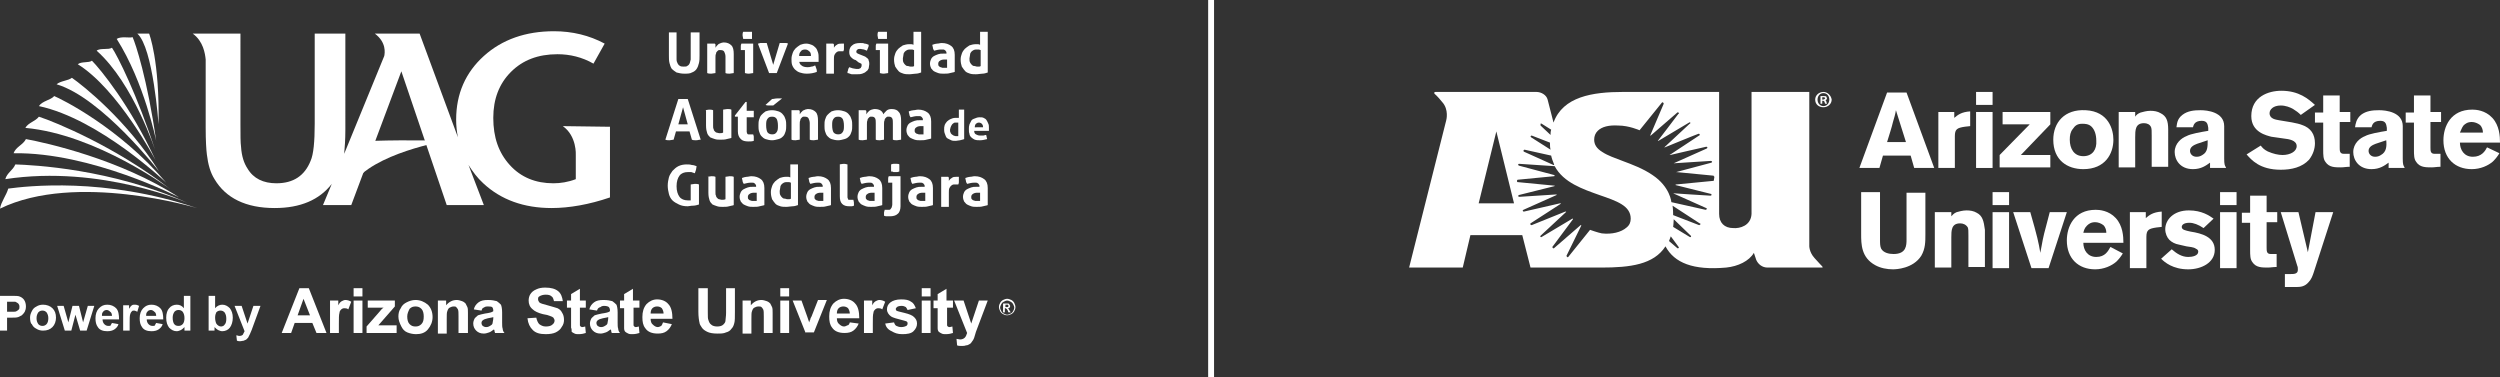 <?xml version="1.0" encoding="utf-8"?>
<!-- Generator: Adobe Illustrator 27.7.0, SVG Export Plug-In . SVG Version: 6.00 Build 0)  -->
<svg version="1.1" id="Capa_1" xmlns="http://www.w3.org/2000/svg" xmlns:xlink="http://www.w3.org/1999/xlink" x="0px" y="0px"
	 viewBox="0 0 424.2 64" style="enable-background:new 0 0 424.2 64;" xml:space="preserve">
<rect x="0" y="0" width="424.2" height="64" fill="#333333" stroke="none"/>
<style type="text/css">
	.st0{fill:#FFFFFF;}
	.st1{fill:none;}
	.st2{fill:none;stroke:#FFFFFF;stroke-miterlimit:10;}
</style>
<g>
	<g>
		<path class="st0" d="M319.5,26.4h4.7l0.6,2.1h3.4l-4.7-12.8h-3.3l-4.7,12.8h3.4L319.5,26.4z M321.2,20.7c0.2-0.7,0.4-1.3,0.5-2
			l1.7,5.4h-3.2C320.5,23.1,321,21.6,321.2,20.7z"/>
		<path class="st0" d="M331.7,23.1c0-1.2,0.4-1.4,1.7-1.6l0.9-0.1v-2.5c-1.5,0.1-2.1,0.6-2.7,1.1v-1h-2.7v9.5h2.8V23.1z"/>
		<rect x="335.3" y="19" class="st0" width="2.8" height="9.5"/>
		<rect x="335.3" y="15.6" class="st0" width="2.8" height="2.2"/>
		<polygon class="st0" points="347.9,26.3 342.9,26.3 347.9,21.1 347.9,19 339.8,19 339.8,21.1 344.4,21.1 339.3,26.3 339.3,28.4 
			347.9,28.4 		"/>
		<g>
			<path class="st1" d="M353.3,20.9c-0.8,0.1-1.3,0.3-1.6,0.9c-0.3,0.5-0.5,1.2-0.5,1.8c0,1.5,0.7,2.8,2.3,2.8
				c1.6,0,2.2-1.2,2.2-2.7c0-1.1-0.3-1.9-0.8-2.4C354.4,20.9,353.7,20.9,353.3,20.9z"/>
			<path class="st0" d="M358.6,23.7c0-1.7-0.8-4.8-4.7-5c-3.6-0.2-5.5,2.1-5.5,5c0,3.5,2.4,5,5.1,5
				C357.2,28.7,358.6,26.1,358.6,23.7L358.6,23.7z M353.5,26.5c-1.6,0-2.3-1.3-2.3-2.8c0-0.7,0.1-1.3,0.5-1.8
				c0.4-0.6,0.8-0.9,1.6-0.9c0.4,0,1.1,0,1.6,0.5c0.5,0.5,0.8,1.3,0.8,2.4C355.8,25.3,355.1,26.5,353.5,26.5z"/>
		</g>
		<polygon class="st0" points="362.3,19.8 362.3,19.8 362.3,19.8 		"/>
		<path class="st0" d="M362.3,23.3c0-1.2,0-2.4,1.5-2.4c0.5,0,1,0.2,1.2,0.7c0.1,0.3,0.1,0.6,0.1,1.4v5.3h2.8V22
			c0-1.5-0.3-2.3-1.3-2.8c-0.5-0.3-1.1-0.4-1.7-0.4c-0.7,0-1.3,0.2-1.7,0.3c-0.5,0.2-0.7,0.4-0.9,0.7v0l0,0c0,0,0,0,0,0V19h-2.8v9.4
			h2.8V23.3z"/>
		<g>
			<path class="st1" d="M372.9,24.5c-0.5,0.2-1.2,0.5-1.2,1.2c0,0.5,0.4,1,1.1,1c0.3,0,0.7-0.1,1-0.3c0.9-0.6,1-1.5,1-2.4
				L372.9,24.5L372.9,24.5z"/>
			<path class="st0" d="M377.7,28.4c-0.2-0.3-0.3-0.5-0.3-1.5v-5.5c0-2.4-2.9-2.7-4-2.7c-1.1,0-2.2,0.1-3.1,0.8
				c-0.9,0.7-0.9,1.5-1,2.1h0h2.8c0.1-0.3,0.2-1.1,1.5-1.1c1,0,1,0.7,1.1,1.2v0.5c-1.2,0.2-3,0.5-3.7,0.9c-0.8,0.3-2,1.2-2,2.7
				c0,1.3,0.9,2.9,3.1,2.9c1.4,0,2.2-0.6,2.9-1.1v0.9H377.7z M373.7,26.3c-0.3,0.2-0.6,0.3-1,0.3c-0.7,0-1.1-0.5-1.1-1
				c0-0.7,0.7-1,1.2-1.2v0l1.8-0.6C374.6,24.9,374.6,25.8,373.7,26.3z"/>
		</g>
		<path class="st0" d="M392.8,24.3c0-1.5-0.7-2.6-2.2-3.1c-0.7-0.3-2.6-0.6-3.9-0.8c-0.5-0.1-1.6-0.2-1.6-1.2c0-0.6,0.6-1.3,1.9-1.3
			c0.8,0,1.6,0.3,2.1,0.6c0.5,0.3,0.9,0.6,1.3,1l2.4-1.7c-1.1-1-2.7-2.4-5.7-2.4c-2.2,0-5.1,1-5.1,4.3c0,2.8,2.7,3.3,3.4,3.5
			c0.7,0.1,1.4,0.2,2.1,0.3c0.9,0.1,2.2,0.3,2.2,1.3c0,0.9-1.1,1.5-2.4,1.5c-0.7,0-1.6-0.2-2.5-0.6c-0.6-0.3-0.9-0.6-1.2-1v0
			l-2.4,1.5c0.8,0.9,2.2,2.6,5.8,2.6c1.8,0,3.6-0.4,4.8-1.7C392.5,26.2,392.8,25.2,392.8,24.3z"/>
		<path class="st0" d="M397,16.2h-2.8v2.9h-1.4v1.7h1.4v4.6c0,0.9,0,1.6,0.4,2.1c0.6,0.9,1.6,0.9,2.6,0.9c0.5,0,0.9-0.1,1.5-0.1
			v-2.2l-1,0c-0.7,0-0.7-0.5-0.7-1.1v-4.3h1.8v-1.7H397V16.2z"/>
		<path class="st0" d="M412.4,16.2h-2.8v2.9h-1.4v1.7h1.4v4.6c0,0.9,0,1.6,0.4,2.1c0.6,0.9,1.6,0.9,2.6,0.9c0.5,0,0.9-0.1,1.5-0.1
			v-2.2l-1,0c-0.7,0-0.7-0.5-0.7-1.1v-4.3h1.8v-1.7h-1.8V16.2z"/>
		<g>
			<path class="st0" d="M419.6,26.6c-1.5,0-2.2-1.2-2.2-2.4h6.8c0-1.1-0.1-2.9-1.3-4.2c-1.2-1.3-2.8-1.4-3.4-1.4
				c-3.7,0-4.9,2.9-4.9,5.2c0,3.1,2,4.9,4.8,4.9c1.5,0,2.8-0.6,3.6-1.3c0.5-0.5,0.8-0.9,1.1-1.4L422,25
				C421.7,25.6,421.1,26.6,419.6,26.6z M418,21.3c0.3-0.3,0.7-0.6,1.4-0.6c0.5,0,1,0.2,1.4,0.5c0.4,0.4,0.5,0.9,0.5,1.3h0h-3.9
				C417.6,22.1,417.7,21.7,418,21.3z"/>
		</g>
		<polygon class="st0" points="424.1,26 424.1,26 424.1,26 		"/>
		<path class="st0" d="M323.5,32.6v8c0,1,0,2.5-2.2,2.5c-0.8,0-1.7-0.2-2.1-0.9c-0.2-0.4-0.2-0.9-0.2-1.6v-8h-3.2v7.1
			c0,1.7,0,4,2.4,5.3c0.9,0.5,2,0.7,3,0.7c0.5,0,3.4-0.1,4.8-2.3c0.7-1.2,0.7-2.4,0.7-3.6v-7.1l0,0H323.5z"/>
		<path class="st0" d="M335.4,36.1c-0.5-0.3-1.1-0.4-1.7-0.4c-0.7,0-1.3,0.2-1.7,0.3c-0.5,0.2-0.7,0.5-0.9,0.7v0v0V36h-2.8v9.4h2.8
			v-5.1c0-1.2,0-2.4,1.5-2.4c0.5,0,1,0.2,1.3,0.7c0.1,0.3,0.1,0.6,0.1,1.4v5.3h2.8V39C336.6,37.5,336.4,36.6,335.4,36.1z"/>
		<rect x="338.1" y="36" class="st0" width="2.8" height="9.5"/>
		<rect x="338.1" y="32.6" class="st0" width="2.8" height="2.2"/>
		<path class="st0" d="M347.8,36l-0.6,2.3c-0.6,2.2-0.6,2.5-1,4.6c-0.3-1.8-0.5-2.7-1.7-6.9h-2.9l3.1,9.5h2.9l3.1-9.5H347.8z"/>
		<path class="st0" d="M366.8,35.9c-1.5,0.1-2.1,0.6-2.7,1.1v-1h-2.7v9.5h2.8v-5.3c0-1.2,0.4-1.4,1.7-1.6l0.9-0.1V35.9z"/>
		<path class="st0" d="M371.7,39.3c-0.9-0.2-1.5-0.3-1.5-0.8c0-0.3,0.3-0.7,1.3-0.7c0.7,0,1.5,0.3,2.4,0.9l1.7-1.6
			c-0.7-0.5-2-1.4-4.2-1.4c-2.6,0-4,1.6-4,3.2c0,0.7,0.3,1.4,0.7,1.8c0.4,0.4,1,0.7,1.6,0.8c0.4,0.1,0.9,0.2,1.3,0.3
			c0.5,0.1,1.2,0.1,1.6,0.4c0.2,0.1,0.4,0.2,0.4,0.5c0,0.7-1,0.9-1.7,0.9c-1.1,0-2-0.6-2.8-1.3h0l-1.8,1.6c0.6,0.6,2,1.8,4.6,1.8
			c2.2,0,4.5-1.1,4.5-3.3S373.6,39.6,371.7,39.3z"/>
		<rect x="376.7" y="36" class="st0" width="2.8" height="9.5"/>
		<rect x="376.7" y="32.6" class="st0" width="2.8" height="2.2"/>
		<path class="st0" d="M384.6,33.2h-2.8v2.9h-1.4v1.7h1.4v4.6c0,0.9,0,1.6,0.4,2.1c0.6,0.9,1.6,0.9,2.6,0.9c0.5,0,0.9-0.1,1.5-0.1
			v-2.2l-1,0c-0.7,0-0.7-0.5-0.7-1.1v-4.3h1.8v-1.7h-1.8V33.2z"/>
		<path class="st0" d="M391.6,42.8l-1.6-6.8h-3l2.8,9.1c0.1,0.2,0.1,0.4,0.1,0.7c0,0.7-0.7,0.7-1.2,0.7h-1v2.2h2
			c0.7,0,1.4-0.1,2-0.8c0.5-0.5,0.7-1.1,0.9-1.7l3.3-10.2h-3L391.6,42.8z"/>
		<path class="st0" d="M309.4,15.6c-0.8,0-1.4,0.6-1.4,1.3c0,0.8,0.6,1.3,1.4,1.3c0.8,0,1.4-0.6,1.4-1.3
			C310.7,16.2,310.1,15.6,309.4,15.6z M309.4,18c-0.6,0-1-0.5-1-1.1l0,0c0-0.6,0.4-1.1,1-1.1c0.6,0,1,0.5,1,1.1
			C310.4,17.5,310,18,309.4,18z"/>
		<g>
			<path class="st0" d="M309.9,17.3c0-0.2-0.1-0.3-0.2-0.3v0c0.2,0,0.3-0.2,0.3-0.3c0-0.1-0.1-0.2-0.1-0.3c-0.1-0.1-0.2-0.1-0.5-0.1
				c-0.2,0-0.4,0-0.5,0v1.3h0.3h0v-0.5h0.1c0.2,0,0.2,0.1,0.3,0.2c0,0.2,0.1,0.3,0.1,0.3h0.3C310,17.6,310,17.5,309.9,17.3z
				 M309.3,16.9h-0.1v-0.4c0,0,0.1,0,0.2,0c0.2,0,0.3,0.1,0.3,0.2C309.6,16.8,309.5,16.9,309.3,16.9z"/>
		</g>
		<path class="st0" d="M309.2,45.2c0,0-0.5-0.5-1.3-1.4c-1-1.1-0.9-2.2-0.9-2.2V15.6h-9.8v20.7c-0.1,2-2,2.5-3.1,2.4
			c-1.5,0-2.4-0.9-2.4-2.4V15.6h-9.6c-2.2,0-4,0-6.7,0c-5.2,0-10.2,0.8-11.8,5.2l-1-3.9c-0.2-0.8-1.1-1.3-1.9-1.3h-17.1
			c-0.2,0-0.3,0.1-0.2,0.3c0,0,0.5,0.4,1.3,1.4c1.2,1.3,0.7,3.1,0.7,3.1l-6.3,25h9.1l1.3-5.5h8.8l1.4,5.5h12c4.9,0,8.9-0.5,10.9-3.6
			c1.5,2.8,4.7,4.1,10.3,3.6c2-0.2,3.9-1.1,4.7-2.5l0.4,1.2c0.3,0.7,1,1.3,1.9,1.3h9.2C309.3,45.4,309.3,45.4,309.2,45.2L309.2,45.2
			z M261.4,21L261.4,21c0.1-0.1,0.2,0,0.2,0l1.6,1l0,0v0c-0.1,0.3-0.1,0.5-0.1,0.8l0,0.1l0,0v0l0,0l-1.7-1.6c0,0,0,0,0-0.1
			C261.4,21.1,261.4,21,261.4,21z M259.7,23.1c0.1-0.1,0.2-0.1,0.2-0.1l3.1,1.2c0,0,0,0,0,0v0.1c0,0.4,0,0.7,0.1,1.1v0l0,0l0,0l0,0
			l-3.3-2.1l0,0C259.8,23.3,259.7,23.2,259.7,23.1z M258.5,25.5c0.1-0.1,0.2-0.1,0.2-0.1l4.5,1h0l0,0v0c0.1,0.5,0.3,1,0.5,1.5l0,0.1
			v0l0,0l-0.1,0l-5.1-2.3h0C258.6,25.7,258.5,25.6,258.5,25.5z M250.9,34.5l3-12.2l3,12.2H250.9z M276.7,37.1c0,0.6-0.2,1.1-0.7,1.5
			c-0.9,0.8-2.5,1.2-4.2,1c-0.6-0.1-2-0.6-2-0.6l-3.7,4.6c0,0-0.1,0.1-0.2,0c-0.1-0.1-0.1-0.2-0.1-0.2l2.5-5.1c0,0,0,0,0-0.1
			c0,0-0.1,0-0.1,0l-4.5,3.9c0,0-0.1,0.1-0.2,0c-0.1-0.1-0.1-0.2-0.1-0.2l3.5-4.7c0,0,0,0,0-0.1c0,0-0.1,0-0.1,0l-5.2,3.1
			c0,0-0.1,0.1-0.2,0c-0.1-0.1,0-0.2,0-0.2l4.3-4c0,0,0.1,0,0-0.1c0,0-0.1,0-0.1,0l-5.7,2.3c0,0-0.2,0-0.2-0.1c-0.1-0.1,0-0.2,0-0.2
			l5.1-3.3c0,0,0.1,0,0-0.1c0,0-0.1,0-0.1,0l-6.1,1.4c0,0-0.2,0-0.2-0.1c-0.1-0.1,0.1-0.2,0.1-0.2l5.6-2.5c0,0,0.1,0,0-0.1
			c0,0,0,0-0.1,0l-6.2,0.4c0,0-0.1,0-0.2-0.1c0-0.1,0.1-0.2,0.1-0.2l6-1.5c0,0,0.1,0,0.1-0.1c0,0,0,0-0.1,0l-6.2-0.6
			c0,0-0.1,0-0.1-0.2c0-0.1,0.1-0.2,0.1-0.2l6.2-0.6c0,0,0.1,0,0.1-0.1c0,0-0.1-0.1-0.1-0.1l-6-1.6c0,0-0.1-0.1-0.1-0.2
			c0-0.1,0.2-0.1,0.2-0.1l6,0.4h0l0,0c1.5,2.8,4.8,3.9,7.6,4.9C274.3,34.1,276.7,34.9,276.7,37.1L276.7,37.1z M284.8,42.1
			c-0.1,0.1-0.2,0-0.2,0l-1.4-1.2c0,0,0.2-0.5,0.3-0.8l1.4,1.9v0C284.9,41.9,284.9,42,284.8,42.1z M286.9,40.2c-0.1,0.1-0.2,0-0.2,0
			l-2.8-1.7c0,0,0.1-0.8,0.1-1.3l2.9,2.8h0C286.9,40,287,40.1,286.9,40.2z M288.5,38.1c-0.1,0.1-0.2,0.1-0.2,0.1l-4.4-1.7
			c0,0,0-1-0.1-1.6l4.6,3C288.5,37.9,288.6,38,288.5,38.1z M290.7,30.7c0,0-0.1,0-0.1,0c0,0-6.2,0.6-6.2,0.6h0c0,0-0.1,0-0.1,0.1
			c0,0,0,0,0,0c0,0,0,0,0,0h0l6,1.5c0,0,0.1,0,0.1,0.1c0,0,0,0.1,0,0.1c0,0.1-0.2,0.1-0.2,0.1c-0.3,0-6.2-0.4-6.2-0.4h0
			c0,0-0.1,0-0.1,0c0,0,0,0,0,0c0,0,0,0,0,0h0l5.6,2.5c0,0,0.1,0,0.1,0.1c0,0,0,0.1,0,0.1c-0.1,0.1-0.2,0.1-0.2,0.1l-5.8-1.3
			c0,0-0.2-2.6-3.2-4.6c-1.6-1.1-3.5-1.8-5.1-2.4c-1.3-0.5-2.5-0.9-3.4-1.5c-1-0.6-1.4-1.3-1.4-2.1c0-0.6,0.2-1.1,0.6-1.5
			c0.7-0.7,1.9-1,3.5-0.9c1.8,0,3.6,0.8,3.6,0.8l3.8-4.7c0,0,0.1-0.1,0.2,0c0.1,0.1,0.1,0.2,0.1,0.2L280,23v0c0,0,0,0,0,0
			c0,0,0,0,0,0c0,0,0.1,0,0.1,0v0c0,0,4.4-3.8,4.5-3.9c0.1-0.1,0.2,0,0.2,0c0,0,0.1,0.1,0.1,0.1c0,0,0,0.1-0.1,0.1
			c-0.2,0.3-3.5,4.6-3.5,4.6h0c0,0,0,0,0,0c0,0,0,0,0,0c0,0,0.1,0,0.1,0h0v0l5.2-3.1c0,0,0.1-0.1,0.2,0c0,0,0.1,0.1,0,0.1
			c0,0.1-0.1,0.1-0.1,0.1l-4.3,4h0c0,0,0,0,0,0c0,0,0,0,0,0c0,0,0.1,0,0.1,0h0c0,0,5.6-2.3,5.7-2.3c0.1,0,0.2,0,0.2,0.1
			c0,0,0,0.1,0,0.1c0,0,0,0.1-0.1,0.1l-5,3.3h0c0,0,0,0,0,0c0,0,0,0,0,0c0,0,0,0,0.1,0h0c0,0,6-1.4,6.1-1.4c0,0,0.2,0,0.2,0.1
			c0,0,0,0.1,0,0.1c0,0-0.1,0.1-0.1,0.1l-5.6,2.5c0,0,0,0,0,0c0,0,0,0,0,0c0,0,0,0,0.1,0h0c0,0,6.2-0.4,6.2-0.4
			c0.1,0,0.2,0.1,0.2,0.1c0,0,0,0.1,0,0.1c0,0-0.1,0.1-0.1,0.1l-6,1.6h0c0,0,0,0,0,0c0,0,0,0,0,0c0,0,0,0,0.1,0h0l6.2,0.6
			c0,0,0.1,0,0.1,0.1c0,0,0.1,0.1,0.1,0.1l0,0C290.8,30.7,290.8,30.7,290.7,30.7z"/>
		<path class="st0" d="M408,28.4c-0.2-0.3-0.3-0.5-0.3-1.5v-5.5c0-2.4-2.9-2.7-4-2.7s-2.2,0.1-3.1,0.8c-0.8,0.7-0.9,1.5-1,2.1h2.8
			c0.1-0.3,0.2-1.1,1.5-1.1c1,0,1,0.7,1.1,1.2v0.5c-1.2,0.2-3,0.5-3.7,0.9c-0.8,0.3-2,1.2-2,2.7c0,1.3,0.9,2.9,3.1,2.9
			c1.4,0,2.2-0.6,2.9-1.1v0.9H408z M404,26.3c-0.3,0.2-0.6,0.3-1,0.3c-0.7,0-1.1-0.5-1.1-1c0-0.7,0.7-1,1.2-1.2v0l1.8-0.6
			C405,24.9,404.9,25.8,404,26.3z"/>
		<path class="st0" d="M355.7,43.6c-1.5,0-2.2-1.2-2.2-2.4h6.8c0-1.1-0.1-2.9-1.3-4.2c-1.2-1.3-2.8-1.4-3.4-1.4
			c-3.7,0-4.9,2.9-4.9,5.2c0,3.1,2,4.9,4.8,4.9c1.5,0,2.8-0.6,3.6-1.3c0.5-0.5,0.8-0.9,1.1-1.4l0,0l-2.1-1.1
			C357.7,42.6,357.2,43.6,355.7,43.6z M354.1,38.3c0.3-0.3,0.7-0.6,1.4-0.6c0.5,0,1,0.2,1.4,0.5c0.4,0.4,0.5,0.9,0.5,1.3h-3.9
			C353.6,39.1,353.7,38.7,354.1,38.3z"/>
	</g>
	<g>
		<g id="Ilustración_4_00000145747142835922350760000012584305112236560554_">
			<g>
				<g>
					<path class="st0" d="M113.3,5.5c0.1,0,0.2,0,0.4,0c0.1,0,0.2,0,0.4,0c0.1,0,0.2,0,0.3,0c0.1,0,0.2,0,0.4,0v3.6c0,0.4,0,0.7,0,1
						c0,0.3,0.1,0.5,0.2,0.7c0.1,0.2,0.2,0.3,0.4,0.4c0.2,0.1,0.4,0.1,0.6,0.1c0.3,0,0.5,0,0.6-0.1c0.2-0.1,0.3-0.2,0.4-0.4
						c0.1-0.2,0.1-0.4,0.2-0.7c0-0.3,0-0.6,0-1V5.5c0.1,0,0.3,0,0.4,0c0.1,0,0.2,0,0.3,0c0.1,0,0.2,0,0.4,0c0.1,0,0.2,0,0.4,0v3.9
						c0,0.5,0,0.9-0.1,1.3c-0.1,0.4-0.2,0.7-0.4,1c-0.2,0.3-0.5,0.5-0.8,0.6c-0.3,0.2-0.8,0.2-1.3,0.2c-0.5,0-0.9-0.1-1.3-0.2
						c-0.3-0.2-0.6-0.4-0.8-0.6c-0.2-0.3-0.3-0.6-0.4-1c-0.1-0.4-0.1-0.8-0.1-1.3V5.5z"/>
					<path class="st0" d="M120.1,7.4c0.1,0,0.2,0,0.3,0c0.1,0,0.2,0,0.3,0c0.1,0,0.2,0,0.3,0c0.1,0,0.2,0,0.3,0c0,0,0,0.1,0.1,0.1
						c0,0.1,0,0.1,0,0.2c0,0.1,0,0.1,0,0.2c0,0.1,0,0.1,0,0.2c0.1-0.1,0.1-0.2,0.2-0.3c0.1-0.1,0.2-0.2,0.3-0.3
						c0.1-0.1,0.3-0.1,0.4-0.2c0.1,0,0.3-0.1,0.5-0.1c0.6,0,1,0.2,1.3,0.5c0.3,0.3,0.4,0.8,0.4,1.5v3.2c-0.2,0-0.5,0.1-0.7,0.1
						c-0.2,0-0.5,0-0.7-0.1V9.6c0-0.3-0.1-0.6-0.2-0.8c-0.1-0.2-0.3-0.3-0.6-0.3c-0.1,0-0.2,0-0.3,0c-0.1,0-0.2,0.1-0.3,0.2
						c-0.1,0.1-0.2,0.2-0.2,0.4c-0.1,0.2-0.1,0.4-0.1,0.7v2.6c-0.2,0-0.5,0.1-0.7,0.1c-0.2,0-0.5,0-0.7-0.1V7.4z"/>
					<path class="st0" d="M126.3,8.5h-0.6c0-0.1,0-0.2,0-0.3c0-0.1,0-0.2,0-0.3c0-0.2,0-0.3,0.1-0.5h2v5c-0.2,0-0.5,0.1-0.7,0.1
						c-0.2,0-0.4,0-0.7-0.1V8.5z M126.1,6.6c0-0.2-0.1-0.4-0.1-0.6c0-0.2,0-0.4,0.1-0.6c0.1,0,0.2,0,0.4,0c0.1,0,0.2,0,0.3,0
						c0.1,0,0.2,0,0.4,0c0.1,0,0.2,0,0.4,0c0,0.1,0,0.2,0,0.3c0,0.1,0,0.2,0,0.3c0,0.1,0,0.2,0,0.3c0,0.1,0,0.2,0,0.3
						c-0.1,0-0.2,0-0.4,0c-0.1,0-0.2,0-0.4,0c-0.1,0-0.2,0-0.3,0C126.3,6.6,126.2,6.6,126.1,6.6"/>
					<path class="st0" d="M128.6,7.4c0.2,0,0.3-0.1,0.4-0.1c0.1,0,0.2,0,0.3,0c0.1,0,0.3,0,0.4,0c0.1,0,0.2,0,0.4,0l1.1,3.7l1.1-3.7
						c0.1,0,0.2,0,0.3,0c0.1,0,0.2,0,0.4,0c0.1,0,0.2,0,0.3,0c0.1,0,0.3,0,0.4,0.1l-1.9,5c-0.1,0-0.2,0-0.4,0c-0.1,0-0.2,0-0.3,0
						c-0.1,0-0.2,0-0.3,0c-0.1,0-0.2,0-0.3,0L128.6,7.4z"/>
					<path class="st0" d="M135.6,10.3c0,0.4,0.2,0.7,0.4,0.8c0.2,0.2,0.6,0.3,1,0.3c0.2,0,0.4,0,0.7-0.1c0.2,0,0.4-0.1,0.6-0.2
						c0.1,0.1,0.1,0.3,0.2,0.5c0.1,0.2,0.1,0.4,0.1,0.6c-0.5,0.2-1.1,0.3-1.7,0.3c-0.5,0-0.9-0.1-1.2-0.2c-0.3-0.1-0.6-0.3-0.8-0.5
						c-0.2-0.2-0.4-0.5-0.5-0.8c-0.1-0.3-0.1-0.7-0.1-1c0-0.4,0.1-0.7,0.2-1c0.1-0.3,0.3-0.6,0.5-0.8c0.2-0.2,0.5-0.4,0.8-0.6
						c0.3-0.1,0.6-0.2,1-0.2c0.3,0,0.7,0.1,0.9,0.2c0.3,0.1,0.5,0.3,0.7,0.5c0.2,0.2,0.3,0.5,0.4,0.8c0.1,0.3,0.1,0.6,0.1,0.9
						c0,0.1,0,0.2,0,0.4c0,0.1,0,0.2,0,0.3H135.6z M137.6,9.4c0-0.3-0.1-0.6-0.3-0.7c-0.2-0.2-0.4-0.3-0.7-0.3
						c-0.3,0-0.6,0.1-0.7,0.3c-0.2,0.2-0.3,0.4-0.3,0.8H137.6z"/>
					<path class="st0" d="M140.2,7.4c0.1,0,0.2,0,0.3,0c0.1,0,0.2,0,0.3,0c0.1,0,0.2,0,0.3,0c0.1,0,0.2,0,0.3,0c0,0,0,0.1,0.1,0.1
						c0,0.1,0,0.1,0,0.2c0,0.1,0,0.1,0,0.2c0,0.1,0,0.1,0,0.2c0.1-0.2,0.3-0.4,0.5-0.5c0.2-0.2,0.5-0.2,0.8-0.2c0.1,0,0.1,0,0.2,0
						c0.1,0,0.1,0,0.2,0c0,0.1,0,0.1,0,0.2c0,0.1,0,0.2,0,0.3c0,0.1,0,0.2,0,0.4c0,0.1,0,0.2-0.1,0.4c-0.1,0-0.1,0-0.2,0h-0.2
						c-0.1,0-0.2,0-0.4,0c-0.1,0-0.3,0.1-0.4,0.2c-0.1,0.1-0.2,0.2-0.3,0.4c-0.1,0.2-0.1,0.5-0.1,0.8v2.4c-0.1,0-0.2,0-0.3,0
						c-0.1,0-0.2,0-0.3,0c-0.1,0-0.2,0-0.3,0c-0.1,0-0.2,0-0.4,0V7.4z"/>
					<path class="st0" d="M145.2,10.2c-0.4-0.1-0.6-0.3-0.8-0.5c-0.2-0.2-0.3-0.5-0.3-0.9c0-0.5,0.2-0.9,0.5-1.1
						c0.3-0.3,0.8-0.4,1.4-0.4c0.3,0,0.5,0,0.7,0.1c0.2,0,0.5,0.1,0.7,0.2c0,0.2,0,0.3-0.1,0.5c-0.1,0.2-0.1,0.3-0.2,0.5
						c-0.2-0.1-0.3-0.1-0.5-0.2c-0.2,0-0.4-0.1-0.6-0.1c-0.2,0-0.4,0-0.5,0.1c-0.1,0.1-0.2,0.2-0.2,0.3c0,0.1,0,0.2,0.1,0.3
						c0.1,0.1,0.2,0.1,0.4,0.2l0.5,0.2c0.2,0.1,0.3,0.1,0.5,0.2c0.1,0.1,0.3,0.2,0.4,0.3c0.1,0.1,0.2,0.2,0.2,0.4
						c0.1,0.2,0.1,0.4,0.1,0.6c0,0.2-0.1,0.5-0.1,0.7c-0.1,0.2-0.2,0.4-0.4,0.5c-0.2,0.2-0.4,0.3-0.7,0.4c-0.3,0.1-0.6,0.1-0.9,0.1
						c-0.2,0-0.3,0-0.4,0c-0.1,0-0.3,0-0.4,0c-0.1,0-0.2,0-0.4-0.1c-0.1,0-0.2-0.1-0.4-0.1c0-0.2,0-0.3,0.1-0.5
						c0-0.2,0.1-0.3,0.2-0.5c0.2,0.1,0.4,0.1,0.6,0.2c0.2,0,0.4,0.1,0.6,0.1c0.1,0,0.2,0,0.3,0c0.1,0,0.2,0,0.3-0.1
						c0.1,0,0.2-0.1,0.2-0.2c0.1-0.1,0.1-0.2,0.1-0.3c0-0.2,0-0.3-0.1-0.3c-0.1-0.1-0.2-0.1-0.4-0.2L145.2,10.2z"/>
					<path class="st0" d="M149.2,8.5h-0.6c0-0.1,0-0.2,0-0.3c0-0.1,0-0.2,0-0.3c0-0.2,0-0.3,0.1-0.5h2v5c-0.2,0-0.5,0.1-0.7,0.1
						c-0.2,0-0.4,0-0.7-0.1V8.5z M149,6.6c0-0.2-0.1-0.4-0.1-0.6c0-0.2,0-0.4,0.1-0.6c0.1,0,0.2,0,0.4,0c0.1,0,0.2,0,0.3,0
						c0.1,0,0.2,0,0.4,0c0.1,0,0.2,0,0.4,0c0,0.1,0,0.2,0,0.3c0,0.1,0,0.2,0,0.3c0,0.1,0,0.2,0,0.3c0,0.1,0,0.2,0,0.3
						c-0.1,0-0.2,0-0.4,0c-0.1,0-0.2,0-0.4,0c-0.1,0-0.2,0-0.3,0C149.2,6.6,149.1,6.6,149,6.6"/>
					<path class="st0" d="M155.1,5.4c0.1,0,0.2,0,0.3,0c0.1,0,0.2,0,0.3,0c0.1,0,0.2,0,0.3,0c0.1,0,0.2,0,0.3,0v6.9
						c-0.3,0.1-0.6,0.2-0.9,0.2c-0.3,0-0.7,0.1-1.1,0.1c-0.3,0-0.7,0-1-0.1c-0.3-0.1-0.6-0.2-0.8-0.4c-0.2-0.2-0.4-0.5-0.6-0.8
						c-0.1-0.3-0.2-0.7-0.2-1.2c0-0.4,0.1-0.7,0.2-1c0.1-0.3,0.3-0.6,0.5-0.8c0.2-0.2,0.5-0.4,0.8-0.6c0.3-0.1,0.7-0.2,1-0.2
						c0.1,0,0.2,0,0.4,0c0.1,0,0.2,0,0.4,0.1V5.4z M155.1,8.5c-0.1,0-0.2-0.1-0.3-0.1c-0.1,0-0.2,0-0.3,0c-0.2,0-0.4,0-0.6,0.1
						c-0.2,0.1-0.3,0.2-0.4,0.3c-0.1,0.1-0.2,0.3-0.2,0.5c0,0.2-0.1,0.4-0.1,0.6c0,0.3,0,0.5,0.1,0.7c0.1,0.2,0.2,0.3,0.3,0.4
						c0.1,0.1,0.2,0.2,0.4,0.2c0.2,0,0.3,0.1,0.5,0.1c0.1,0,0.2,0,0.3,0c0.1,0,0.2,0,0.3-0.1V8.5z"/>
					<path class="st0" d="M160.6,9.1c0-0.2,0-0.3-0.1-0.4c-0.1-0.1-0.1-0.2-0.2-0.2c-0.1-0.1-0.2-0.1-0.3-0.1c-0.1,0-0.3,0-0.4,0
						c-0.3,0-0.7,0.1-1.1,0.2c-0.1-0.2-0.2-0.3-0.2-0.5c0-0.1-0.1-0.3-0.1-0.5c0.3-0.1,0.6-0.2,0.8-0.2c0.3,0,0.5-0.1,0.8-0.1
						c0.7,0,1.2,0.2,1.6,0.5c0.4,0.3,0.6,0.8,0.6,1.5v2.9c-0.2,0.1-0.5,0.1-0.8,0.2c-0.3,0.1-0.7,0.1-1.1,0.1c-0.3,0-0.6,0-0.9-0.1
						c-0.3-0.1-0.5-0.2-0.7-0.3c-0.2-0.1-0.3-0.3-0.5-0.5c-0.1-0.2-0.2-0.5-0.2-0.8c0-0.3,0.1-0.6,0.2-0.8c0.1-0.2,0.3-0.4,0.5-0.5
						c0.2-0.1,0.4-0.2,0.7-0.3c0.3-0.1,0.5-0.1,0.8-0.1c0.2,0,0.4,0,0.6,0V9.1z M160.6,10.1c-0.1,0-0.2,0-0.2,0c-0.1,0-0.2,0-0.2,0
						c-0.3,0-0.6,0.1-0.7,0.2c-0.2,0.1-0.3,0.3-0.3,0.5c0,0.2,0,0.3,0.1,0.4c0.1,0.1,0.2,0.2,0.3,0.2c0.1,0,0.2,0.1,0.3,0.1
						c0.1,0,0.2,0,0.3,0c0.1,0,0.2,0,0.3,0c0.1,0,0.2,0,0.2,0V10.1z"/>
					<path class="st0" d="M166.4,5.4c0.1,0,0.2,0,0.3,0c0.1,0,0.2,0,0.3,0c0.1,0,0.2,0,0.3,0c0.1,0,0.2,0,0.3,0v6.9
						c-0.3,0.1-0.6,0.2-0.9,0.2c-0.3,0-0.7,0.1-1.1,0.1c-0.3,0-0.7,0-1-0.1c-0.3-0.1-0.6-0.2-0.8-0.4c-0.2-0.2-0.4-0.5-0.6-0.8
						c-0.1-0.3-0.2-0.7-0.2-1.2c0-0.4,0.1-0.7,0.2-1c0.1-0.3,0.3-0.6,0.5-0.8c0.2-0.2,0.5-0.4,0.8-0.6c0.3-0.1,0.7-0.2,1-0.2
						c0.1,0,0.2,0,0.4,0c0.1,0,0.2,0,0.4,0.1V5.4z M166.4,8.5c-0.1,0-0.2-0.1-0.3-0.1c-0.1,0-0.2,0-0.3,0c-0.2,0-0.4,0-0.6,0.1
						c-0.2,0.1-0.3,0.2-0.4,0.3c-0.1,0.1-0.2,0.3-0.2,0.5c0,0.2-0.1,0.4-0.1,0.6c0,0.3,0,0.5,0.1,0.7c0.1,0.2,0.2,0.3,0.3,0.4
						c0.1,0.1,0.2,0.2,0.4,0.2c0.2,0,0.3,0.1,0.5,0.1c0.1,0,0.2,0,0.3,0c0.1,0,0.2,0,0.3-0.1V8.5z"/>
					<path class="st0" d="M117.2,31.3c0.2,0,0.5-0.1,0.7-0.1c0.2,0,0.5,0,0.7,0.1v3.4c-0.3,0.1-0.7,0.2-1,0.2
						c-0.4,0-0.7,0.1-0.9,0.1c-0.6,0-1.1-0.1-1.5-0.3c-0.4-0.2-0.8-0.4-1.1-0.7c-0.3-0.3-0.5-0.7-0.6-1.1c-0.1-0.4-0.2-0.9-0.2-1.4
						c0-0.5,0.1-1,0.2-1.4c0.1-0.4,0.4-0.8,0.6-1.1c0.3-0.3,0.6-0.6,1-0.8c0.4-0.2,0.9-0.3,1.4-0.3c0.3,0,0.6,0,0.9,0.1
						c0.3,0,0.5,0.1,0.8,0.2c0,0.2-0.1,0.4-0.1,0.6c-0.1,0.2-0.1,0.4-0.2,0.6c-0.2-0.1-0.4-0.1-0.6-0.2c-0.2,0-0.4,0-0.6,0
						c-0.6,0-1.1,0.2-1.4,0.6c-0.3,0.4-0.5,1-0.5,1.8c0,0.8,0.2,1.4,0.5,1.8c0.3,0.4,0.8,0.6,1.4,0.6c0.1,0,0.2,0,0.3,0
						c0.1,0,0.2,0,0.2,0V31.3z"/>
					<path class="st0" d="M120,30c0.2,0,0.5-0.1,0.7-0.1c0.2,0,0.5,0,0.7,0.1v2.6c0,0.3,0,0.5,0.1,0.6c0,0.2,0.1,0.3,0.2,0.4
						c0.1,0.1,0.2,0.2,0.3,0.2c0.1,0,0.3,0.1,0.5,0.1c0.2,0,0.4,0,0.6-0.1V30c0.2,0,0.5-0.1,0.7-0.1c0.2,0,0.5,0,0.7,0.1v4.8
						c-0.2,0.1-0.5,0.1-0.8,0.2c-0.3,0.1-0.7,0.1-1.1,0.1c-0.3,0-0.6,0-0.9-0.1c-0.3-0.1-0.6-0.2-0.8-0.3c-0.2-0.2-0.4-0.4-0.5-0.7
						c-0.1-0.3-0.2-0.7-0.2-1.3V30z"/>
					<path class="st0" d="M128.3,31.7c0-0.2,0-0.3-0.1-0.4c-0.1-0.1-0.1-0.2-0.2-0.2c-0.1-0.1-0.2-0.1-0.3-0.1c-0.1,0-0.3,0-0.4,0
						c-0.3,0-0.7,0.1-1.1,0.2c-0.1-0.2-0.2-0.3-0.2-0.5c0-0.1-0.1-0.3-0.1-0.5c0.3-0.1,0.6-0.2,0.8-0.2c0.3,0,0.5-0.1,0.8-0.1
						c0.7,0,1.2,0.2,1.6,0.5c0.4,0.3,0.6,0.8,0.6,1.5v2.9c-0.2,0.1-0.5,0.1-0.8,0.2c-0.3,0.1-0.7,0.1-1.1,0.1c-0.3,0-0.6,0-0.9-0.1
						c-0.3-0.1-0.5-0.2-0.7-0.3c-0.2-0.1-0.3-0.3-0.5-0.5c-0.1-0.2-0.2-0.5-0.2-0.8s0.1-0.6,0.2-0.8c0.1-0.2,0.3-0.4,0.5-0.5
						c0.2-0.1,0.4-0.2,0.7-0.3c0.3-0.1,0.5-0.1,0.8-0.1c0.2,0,0.4,0,0.6,0V31.7z M128.3,32.7c-0.1,0-0.2,0-0.2,0c-0.1,0-0.2,0-0.2,0
						c-0.3,0-0.6,0.1-0.7,0.2c-0.2,0.1-0.3,0.3-0.3,0.5c0,0.2,0,0.3,0.1,0.4c0.1,0.1,0.2,0.2,0.3,0.2c0.1,0,0.2,0.1,0.3,0.1
						c0.1,0,0.2,0,0.3,0c0.1,0,0.2,0,0.3,0c0.1,0,0.2,0,0.2,0V32.7z"/>
					<path class="st0" d="M134.2,27.9c0.1,0,0.2,0,0.3,0c0.1,0,0.2,0,0.3,0c0.1,0,0.2,0,0.3,0c0.1,0,0.2,0,0.3,0v6.9
						c-0.3,0.1-0.6,0.2-0.9,0.2c-0.3,0-0.7,0.1-1.1,0.1c-0.3,0-0.7,0-1-0.1c-0.3-0.1-0.6-0.2-0.8-0.4c-0.2-0.2-0.4-0.5-0.6-0.8
						c-0.1-0.3-0.2-0.7-0.2-1.2c0-0.4,0.1-0.7,0.2-1c0.1-0.3,0.3-0.6,0.5-0.8c0.2-0.2,0.5-0.4,0.8-0.6c0.3-0.1,0.7-0.2,1-0.2
						c0.1,0,0.2,0,0.4,0c0.1,0,0.2,0,0.4,0.1V27.9z M134.2,31c-0.1,0-0.2-0.1-0.3-0.1c-0.1,0-0.2,0-0.3,0c-0.2,0-0.4,0-0.6,0.1
						c-0.2,0.1-0.3,0.2-0.4,0.3c-0.1,0.1-0.2,0.3-0.2,0.5c0,0.2-0.1,0.4-0.1,0.6c0,0.3,0,0.5,0.1,0.7c0.1,0.2,0.2,0.3,0.3,0.4
						c0.1,0.1,0.2,0.2,0.4,0.2c0.2,0,0.3,0.1,0.5,0.1c0.1,0,0.2,0,0.3,0c0.1,0,0.2,0,0.3-0.1V31z"/>
					<path class="st0" d="M139.6,31.7c0-0.2,0-0.3-0.1-0.4c-0.1-0.1-0.1-0.2-0.2-0.2c-0.1-0.1-0.2-0.1-0.3-0.1c-0.1,0-0.3,0-0.4,0
						c-0.3,0-0.7,0.1-1.1,0.2c-0.1-0.2-0.2-0.3-0.2-0.5c0-0.1-0.1-0.3-0.1-0.5c0.3-0.1,0.6-0.2,0.8-0.2c0.3,0,0.5-0.1,0.8-0.1
						c0.7,0,1.2,0.2,1.6,0.5c0.4,0.3,0.6,0.8,0.6,1.5v2.9c-0.2,0.1-0.5,0.1-0.8,0.2c-0.3,0.1-0.7,0.1-1.1,0.1c-0.3,0-0.6,0-0.9-0.1
						c-0.3-0.1-0.5-0.2-0.7-0.3c-0.2-0.1-0.3-0.3-0.5-0.5c-0.1-0.2-0.2-0.5-0.2-0.8s0.1-0.6,0.2-0.8c0.1-0.2,0.3-0.4,0.5-0.5
						c0.2-0.1,0.4-0.2,0.7-0.3c0.3-0.1,0.5-0.1,0.8-0.1c0.2,0,0.4,0,0.6,0V31.7z M139.6,32.7c-0.1,0-0.2,0-0.2,0c-0.1,0-0.2,0-0.2,0
						c-0.3,0-0.6,0.1-0.7,0.2c-0.2,0.1-0.3,0.3-0.3,0.5c0,0.2,0,0.3,0.1,0.4c0.1,0.1,0.2,0.2,0.3,0.2c0.1,0,0.2,0.1,0.3,0.1
						c0.1,0,0.2,0,0.3,0c0.1,0,0.2,0,0.3,0c0.1,0,0.2,0,0.2,0V32.7z"/>
					<path class="st0" d="M142.4,27.9c0.2,0,0.5-0.1,0.7-0.1c0.2,0,0.4,0,0.7,0.1V33c0,0.2,0,0.4,0,0.5c0,0.1,0.1,0.2,0.1,0.3
						c0,0.1,0.1,0.1,0.2,0.1c0.1,0,0.2,0,0.3,0c0.1,0,0.1,0,0.2,0c0.1,0,0.1,0,0.2,0c0.1,0.3,0.1,0.5,0.1,0.8v0.1c0,0,0,0.1,0,0.1
						c-0.1,0-0.2,0.1-0.4,0.1c-0.1,0-0.3,0-0.4,0c-0.5,0-0.9-0.1-1.2-0.4c-0.3-0.3-0.4-0.7-0.4-1.3V27.9z"/>
					<path class="st0" d="M148.3,31.7c0-0.2,0-0.3-0.1-0.4c-0.1-0.1-0.1-0.2-0.2-0.2c-0.1-0.1-0.2-0.1-0.3-0.1c-0.1,0-0.3,0-0.4,0
						c-0.3,0-0.7,0.1-1.1,0.2c-0.1-0.2-0.2-0.3-0.2-0.5c0-0.1-0.1-0.3-0.1-0.5c0.3-0.1,0.6-0.2,0.8-0.2c0.3,0,0.5-0.1,0.8-0.1
						c0.7,0,1.2,0.2,1.6,0.5c0.4,0.3,0.6,0.8,0.6,1.5v2.9c-0.2,0.1-0.5,0.1-0.8,0.2c-0.3,0.1-0.7,0.1-1.1,0.1c-0.3,0-0.6,0-0.9-0.1
						c-0.3-0.1-0.5-0.2-0.7-0.3c-0.2-0.1-0.3-0.3-0.5-0.5c-0.1-0.2-0.2-0.5-0.2-0.8s0.1-0.6,0.2-0.8c0.1-0.2,0.3-0.4,0.5-0.5
						c0.2-0.1,0.4-0.2,0.7-0.3c0.3-0.1,0.5-0.1,0.8-0.1c0.2,0,0.4,0,0.6,0V31.7z M148.3,32.7c-0.1,0-0.2,0-0.2,0c-0.1,0-0.2,0-0.2,0
						c-0.3,0-0.6,0.1-0.7,0.2c-0.2,0.1-0.3,0.3-0.3,0.5c0,0.2,0,0.3,0.1,0.4c0.1,0.1,0.2,0.2,0.3,0.2c0.1,0,0.2,0.1,0.3,0.1
						c0.1,0,0.2,0,0.3,0c0.1,0,0.2,0,0.3,0c0.1,0,0.2,0,0.2,0V32.7z"/>
					<path class="st0" d="M151.4,31h-0.7c0-0.1,0-0.2,0-0.3c0-0.1,0-0.2,0-0.3c0-0.2,0-0.3,0.1-0.5h2V35c0,0.6-0.2,1.1-0.5,1.3
						c-0.3,0.3-0.8,0.4-1.3,0.4c-0.2,0-0.3,0-0.5,0c-0.2,0-0.3,0-0.5-0.1c0-0.2,0-0.4,0-0.5c0-0.2,0.1-0.3,0.1-0.5
						c0.1,0,0.1,0,0.2,0c0.1,0,0.2,0,0.3,0c0.1,0,0.2,0,0.3,0c0.1,0,0.2-0.1,0.2-0.1c0.1-0.1,0.1-0.2,0.2-0.3c0-0.1,0.1-0.3,0.1-0.5
						V31z M151.2,29.1c0-0.1,0-0.2,0-0.3c0-0.1,0-0.2,0-0.3c0-0.1,0-0.2,0-0.3c0-0.1,0-0.2,0-0.3c0.1,0,0.2-0.1,0.4-0.1
						c0.1,0,0.2,0,0.3,0c0.1,0,0.2,0,0.3,0c0.1,0,0.3,0,0.4,0.1c0,0.1,0,0.2,0,0.3c0,0.1,0,0.2,0,0.3c0,0.1,0,0.2,0,0.3
						c0,0.1,0,0.2,0,0.3c-0.1,0-0.2,0.1-0.4,0.1c-0.1,0-0.2,0-0.3,0c-0.1,0-0.2,0-0.3,0C151.5,29.1,151.3,29.1,151.2,29.1"/>
					<path class="st0" d="M156.9,31.7c0-0.2,0-0.3-0.1-0.4c-0.1-0.1-0.1-0.2-0.2-0.2c-0.1-0.1-0.2-0.1-0.3-0.1c-0.1,0-0.3,0-0.4,0
						c-0.3,0-0.7,0.1-1.1,0.2c-0.1-0.2-0.2-0.3-0.2-0.5c0-0.1-0.1-0.3-0.1-0.5c0.3-0.1,0.6-0.2,0.8-0.2c0.3,0,0.5-0.1,0.8-0.1
						c0.7,0,1.2,0.2,1.6,0.5c0.4,0.3,0.6,0.8,0.6,1.5v2.9c-0.2,0.1-0.5,0.1-0.8,0.2c-0.3,0.1-0.7,0.1-1.1,0.1c-0.3,0-0.6,0-0.9-0.1
						c-0.3-0.1-0.5-0.2-0.7-0.3c-0.2-0.1-0.3-0.3-0.5-0.5c-0.1-0.2-0.2-0.5-0.2-0.8s0.1-0.6,0.2-0.8c0.1-0.2,0.3-0.4,0.5-0.5
						c0.2-0.1,0.4-0.2,0.7-0.3c0.3-0.1,0.5-0.1,0.8-0.1c0.2,0,0.4,0,0.6,0V31.7z M156.9,32.7c-0.1,0-0.2,0-0.2,0c-0.1,0-0.2,0-0.2,0
						c-0.3,0-0.6,0.1-0.7,0.2c-0.2,0.1-0.3,0.3-0.3,0.5c0,0.2,0,0.3,0.1,0.4c0.1,0.1,0.2,0.2,0.3,0.2c0.1,0,0.2,0.1,0.3,0.1
						c0.1,0,0.2,0,0.3,0c0.1,0,0.2,0,0.3,0c0.1,0,0.2,0,0.2,0V32.7z"/>
					<path class="st0" d="M159.7,30c0.1,0,0.2,0,0.3,0c0.1,0,0.2,0,0.3,0c0.1,0,0.2,0,0.3,0c0.1,0,0.2,0,0.3,0c0,0,0,0.1,0.1,0.1
						c0,0.1,0,0.1,0,0.2c0,0.1,0,0.1,0,0.2c0,0.1,0,0.1,0,0.2c0.1-0.2,0.3-0.4,0.5-0.5c0.2-0.2,0.5-0.2,0.8-0.2c0.1,0,0.1,0,0.2,0
						c0.1,0,0.1,0,0.2,0c0,0.1,0,0.1,0,0.2c0,0.1,0,0.2,0,0.3c0,0.1,0,0.2,0,0.4c0,0.1,0,0.2-0.1,0.4c-0.1,0-0.1,0-0.2,0h-0.2
						c-0.1,0-0.2,0-0.4,0c-0.1,0-0.3,0.1-0.4,0.2c-0.1,0.1-0.2,0.2-0.3,0.4c-0.1,0.2-0.1,0.5-0.1,0.8v2.4c-0.1,0-0.2,0-0.3,0
						c-0.1,0-0.2,0-0.3,0c-0.1,0-0.2,0-0.3,0c-0.1,0-0.2,0-0.4,0V30z"/>
					<path class="st0" d="M166.2,31.7c0-0.2,0-0.3-0.1-0.4c-0.1-0.1-0.1-0.2-0.2-0.2c-0.1-0.1-0.2-0.1-0.3-0.1c-0.1,0-0.3,0-0.4,0
						c-0.3,0-0.7,0.1-1.1,0.2c-0.1-0.2-0.2-0.3-0.2-0.5c0-0.1-0.1-0.3-0.1-0.5c0.3-0.1,0.6-0.2,0.8-0.2c0.3,0,0.5-0.1,0.8-0.1
						c0.7,0,1.2,0.2,1.6,0.5c0.4,0.3,0.6,0.8,0.6,1.5v2.9c-0.2,0.1-0.5,0.1-0.8,0.2c-0.3,0.1-0.7,0.1-1.1,0.1c-0.3,0-0.6,0-0.9-0.1
						c-0.3-0.1-0.5-0.2-0.7-0.3c-0.2-0.1-0.3-0.3-0.5-0.5c-0.1-0.2-0.2-0.5-0.2-0.8s0.1-0.6,0.2-0.8c0.1-0.2,0.3-0.4,0.5-0.5
						c0.2-0.1,0.4-0.2,0.7-0.3c0.3-0.1,0.5-0.1,0.8-0.1c0.2,0,0.4,0,0.6,0V31.7z M166.2,32.7c-0.1,0-0.2,0-0.2,0c-0.1,0-0.2,0-0.2,0
						c-0.3,0-0.6,0.1-0.7,0.2c-0.2,0.1-0.3,0.3-0.3,0.5c0,0.2,0,0.3,0.1,0.4c0.1,0.1,0.2,0.2,0.3,0.2c0.1,0,0.2,0.1,0.3,0.1
						c0.1,0,0.2,0,0.3,0c0.1,0,0.2,0,0.3,0c0.1,0,0.2,0,0.2,0V32.7z"/>
					<path class="st0" d="M115.1,16.8c0.1,0,0.3,0,0.4,0c0.1,0,0.3,0,0.4,0c0.1,0,0.3,0,0.4,0c0.1,0,0.3,0,0.4,0l2.2,6.9
						c-0.3,0-0.5,0.1-0.8,0.1c-0.2,0-0.5,0-0.7-0.1l-0.4-1.4h-2.3l-0.4,1.4c-0.2,0-0.5,0.1-0.7,0.1c-0.2,0-0.5,0-0.7-0.1L115.1,16.8
						z M116.7,21.1l-0.8-2.9l-0.8,2.9H116.7z"/>
					<path class="st0" d="M119.6,18.7c0.2,0,0.5-0.1,0.7-0.1c0.2,0,0.5,0,0.7,0.1v2.6c0,0.3,0,0.5,0.1,0.6c0,0.2,0.1,0.3,0.2,0.4
						c0.1,0.1,0.2,0.2,0.3,0.2c0.1,0,0.3,0.1,0.5,0.1c0.2,0,0.4,0,0.6-0.1v-3.9c0.2,0,0.5-0.1,0.7-0.1c0.2,0,0.5,0,0.7,0.1v4.8
						c-0.2,0.1-0.5,0.1-0.8,0.2c-0.3,0.1-0.7,0.1-1.1,0.1c-0.3,0-0.6,0-0.9-0.1c-0.3-0.1-0.6-0.2-0.8-0.3c-0.2-0.2-0.4-0.4-0.5-0.7
						c-0.1-0.3-0.2-0.7-0.2-1.3V18.7z"/>
					<path class="st0" d="M125.3,19.8h-0.6l0-0.2l1.8-2.3h0.2v1.5h1.2c0,0.1,0,0.2,0,0.3c0,0.1,0,0.2,0,0.2c0,0.1,0,0.2,0,0.3
						c0,0.1,0,0.2,0,0.3h-1.2v2c0,0.2,0,0.4,0,0.5c0,0.1,0.1,0.2,0.1,0.3c0.1,0.1,0.1,0.1,0.2,0.1c0.1,0,0.2,0,0.3,0
						c0.1,0,0.2,0,0.3,0c0.1,0,0.2,0,0.2,0c0,0.1,0.1,0.2,0.1,0.4c0,0.1,0,0.2,0,0.4c0,0.1,0,0.1,0,0.2c0,0,0,0.1,0,0.1
						c-0.3,0.1-0.6,0.1-0.9,0.1c-0.6,0-1-0.1-1.3-0.4c-0.3-0.3-0.5-0.7-0.5-1.3V19.8z"/>
					<path class="st0" d="M131,23.8c-0.4,0-0.8-0.1-1.1-0.2c-0.3-0.1-0.5-0.3-0.7-0.5c-0.2-0.2-0.3-0.5-0.4-0.8s-0.1-0.7-0.1-1
						s0-0.7,0.1-1c0.1-0.3,0.2-0.6,0.4-0.8c0.2-0.2,0.4-0.4,0.7-0.6c0.3-0.1,0.6-0.2,1.1-0.2c0.4,0,0.8,0.1,1.1,0.2
						c0.3,0.1,0.6,0.3,0.8,0.6c0.2,0.2,0.3,0.5,0.4,0.8c0.1,0.3,0.1,0.7,0.1,1s0,0.7-0.1,1c-0.1,0.3-0.2,0.6-0.4,0.8
						c-0.2,0.2-0.4,0.4-0.8,0.5C131.7,23.7,131.4,23.8,131,23.8 M131,22.8c0.4,0,0.6-0.1,0.8-0.4c0.2-0.3,0.2-0.6,0.2-1.1
						c0-0.5-0.1-0.9-0.2-1.1c-0.2-0.3-0.4-0.4-0.8-0.4c-0.4,0-0.6,0.1-0.8,0.4c-0.2,0.3-0.2,0.6-0.2,1.1c0,0.5,0.1,0.9,0.2,1.1
						C130.3,22.6,130.6,22.8,131,22.8 M131,16.8c0.3,0,0.5-0.1,0.9-0.1c0.2,0,0.3,0,0.4,0c0.1,0,0.2,0,0.4,0l-1.5,1.2
						c-0.1,0-0.2,0-0.3,0c-0.1,0-0.2,0-0.4,0c-0.2,0-0.4,0-0.6-0.1L131,16.8z"/>
					<path class="st0" d="M134.4,18.7c0.1,0,0.2,0,0.3,0c0.1,0,0.2,0,0.3,0c0.1,0,0.2,0,0.3,0c0.1,0,0.2,0,0.3,0c0,0,0,0.1,0.1,0.1
						c0,0.1,0,0.1,0,0.2c0,0.1,0,0.1,0,0.2c0,0.1,0,0.1,0,0.2c0.1-0.1,0.1-0.2,0.2-0.3c0.1-0.1,0.2-0.2,0.3-0.3
						c0.1-0.1,0.3-0.1,0.4-0.2c0.1,0,0.3-0.1,0.5-0.1c0.6,0,1,0.2,1.3,0.5c0.3,0.3,0.4,0.8,0.4,1.5v3.2c-0.2,0-0.5,0.1-0.7,0.1
						c-0.2,0-0.5,0-0.7-0.1v-2.8c0-0.3-0.1-0.6-0.2-0.8c-0.1-0.2-0.3-0.3-0.6-0.3c-0.1,0-0.2,0-0.3,0c-0.1,0-0.2,0.1-0.3,0.2
						c-0.1,0.1-0.2,0.2-0.2,0.4c-0.1,0.2-0.1,0.4-0.1,0.7v2.6c-0.2,0-0.5,0.1-0.7,0.1c-0.2,0-0.5,0-0.7-0.1V18.7z"/>
					<path class="st0" d="M142.2,23.8c-0.4,0-0.8-0.1-1.1-0.2c-0.3-0.1-0.5-0.3-0.7-0.5c-0.2-0.2-0.3-0.5-0.4-0.8
						c-0.1-0.3-0.1-0.7-0.1-1c0-0.4,0-0.7,0.1-1c0.1-0.3,0.2-0.6,0.4-0.8c0.2-0.2,0.4-0.4,0.7-0.6c0.3-0.1,0.6-0.2,1.1-0.2
						c0.4,0,0.8,0.1,1.1,0.2c0.3,0.1,0.6,0.3,0.8,0.6c0.2,0.2,0.3,0.5,0.4,0.8c0.1,0.3,0.1,0.7,0.1,1c0,0.4,0,0.7-0.1,1
						c-0.1,0.3-0.2,0.6-0.4,0.8c-0.2,0.2-0.4,0.4-0.8,0.5C142.9,23.7,142.6,23.8,142.2,23.8 M142.2,22.8c0.4,0,0.6-0.1,0.8-0.4
						c0.2-0.3,0.2-0.6,0.2-1.1c0-0.5-0.1-0.9-0.2-1.1c-0.2-0.3-0.4-0.4-0.8-0.4c-0.4,0-0.6,0.1-0.8,0.4s-0.2,0.6-0.2,1.1
						c0,0.5,0.1,0.9,0.2,1.1S141.8,22.8,142.2,22.8"/>
					<path class="st0" d="M145.7,18.7c0.1,0,0.2,0,0.3,0c0.1,0,0.2,0,0.3,0c0.1,0,0.2,0,0.3,0c0.1,0,0.2,0,0.3,0c0,0,0,0.1,0.1,0.1
						c0,0.1,0,0.1,0,0.2c0,0.1,0,0.1,0,0.2c0,0.1,0,0.1,0,0.2c0.1-0.1,0.1-0.2,0.2-0.3c0.1-0.1,0.2-0.2,0.3-0.3
						c0.1-0.1,0.2-0.1,0.4-0.2c0.1,0,0.3-0.1,0.5-0.1c0.8,0,1.3,0.3,1.5,0.9c0.1-0.2,0.3-0.4,0.5-0.6c0.2-0.2,0.5-0.3,0.9-0.3
						c0.6,0,1,0.2,1.2,0.5c0.3,0.3,0.4,0.8,0.4,1.5v3.2c-0.2,0-0.5,0.1-0.7,0.1c-0.2,0-0.5,0-0.7-0.1v-2.8c0-0.3,0-0.6-0.1-0.8
						c-0.1-0.2-0.3-0.3-0.5-0.3c-0.1,0-0.2,0-0.3,0c-0.1,0-0.2,0.1-0.3,0.2c-0.1,0.1-0.2,0.2-0.2,0.4c-0.1,0.2-0.1,0.4-0.1,0.6v2.7
						c-0.2,0-0.5,0.1-0.7,0.1c-0.2,0-0.5,0-0.7-0.1v-2.8c0-0.3,0-0.6-0.1-0.8c-0.1-0.2-0.3-0.3-0.5-0.3c-0.1,0-0.2,0-0.3,0
						c-0.1,0-0.2,0.1-0.3,0.2c-0.1,0.1-0.2,0.2-0.2,0.4c-0.1,0.2-0.1,0.4-0.1,0.7v2.6c-0.2,0-0.5,0.1-0.7,0.1c-0.2,0-0.5,0-0.7-0.1
						V18.7z"/>
					<path class="st0" d="M156.6,20.4c0-0.2,0-0.3-0.1-0.4c-0.1-0.1-0.1-0.2-0.2-0.2c-0.1-0.1-0.2-0.1-0.3-0.1c-0.1,0-0.3,0-0.4,0
						c-0.3,0-0.7,0.1-1.1,0.2c-0.1-0.2-0.2-0.3-0.2-0.5c0-0.1-0.1-0.3-0.1-0.5c0.3-0.1,0.6-0.2,0.8-0.2c0.3,0,0.5-0.1,0.8-0.1
						c0.7,0,1.2,0.2,1.6,0.5c0.4,0.3,0.6,0.8,0.6,1.5v2.9c-0.2,0.1-0.5,0.1-0.8,0.2c-0.3,0.1-0.7,0.1-1.1,0.1c-0.3,0-0.6,0-0.9-0.1
						c-0.3-0.1-0.5-0.2-0.7-0.3c-0.2-0.1-0.3-0.3-0.5-0.5c-0.1-0.2-0.2-0.5-0.2-0.8c0-0.3,0.1-0.6,0.2-0.8c0.1-0.2,0.3-0.4,0.5-0.5
						c0.2-0.1,0.4-0.2,0.7-0.3c0.3-0.1,0.5-0.1,0.8-0.1c0.2,0,0.4,0,0.6,0V20.4z M156.6,21.4c-0.1,0-0.2,0-0.2,0c-0.1,0-0.2,0-0.2,0
						c-0.3,0-0.6,0.1-0.7,0.2c-0.2,0.1-0.3,0.3-0.3,0.5c0,0.2,0,0.3,0.1,0.4c0.1,0.1,0.2,0.2,0.3,0.2c0.1,0,0.2,0.1,0.3,0.1
						c0.1,0,0.2,0,0.3,0c0.1,0,0.2,0,0.3,0c0.1,0,0.2,0,0.2,0V21.4z"/>
					<path class="st0" d="M162.6,18.6c0.1,0,0.2,0,0.3,0c0.1,0,0.2,0,0.2,0c0.1,0,0.2,0,0.2,0c0.1,0,0.2,0,0.3,0v5
						c-0.2,0.1-0.4,0.1-0.7,0.2c-0.2,0-0.5,0.1-0.8,0.1c-0.2,0-0.5,0-0.7-0.1c-0.2-0.1-0.4-0.2-0.6-0.3c-0.2-0.1-0.3-0.3-0.4-0.6
						c-0.1-0.2-0.2-0.5-0.2-0.9c0-0.3,0-0.5,0.1-0.8c0.1-0.2,0.2-0.4,0.4-0.6c0.2-0.2,0.4-0.3,0.6-0.4c0.2-0.1,0.5-0.2,0.8-0.2
						c0.1,0,0.2,0,0.3,0c0.1,0,0.2,0,0.3,0V18.6z M162.6,20.8c-0.1,0-0.2,0-0.2,0c-0.1,0-0.1,0-0.2,0c-0.2,0-0.3,0-0.4,0.1
						c-0.1,0.1-0.2,0.1-0.3,0.3c-0.1,0.1-0.1,0.2-0.2,0.4c0,0.1-0.1,0.3-0.1,0.4c0,0.2,0,0.4,0.1,0.5c0,0.1,0.1,0.2,0.2,0.3
						c0.1,0.1,0.2,0.1,0.3,0.2c0.1,0,0.2,0.1,0.4,0.1c0.1,0,0.2,0,0.2,0c0.1,0,0.1,0,0.2,0V20.8z"/>
					<path class="st0" d="M165.3,22.2c0,0.3,0.1,0.5,0.3,0.6c0.2,0.1,0.4,0.2,0.7,0.2c0.2,0,0.3,0,0.5,0c0.2,0,0.3-0.1,0.5-0.1
						c0.1,0.1,0.1,0.2,0.1,0.3c0,0.1,0.1,0.3,0.1,0.4c-0.4,0.1-0.8,0.2-1.2,0.2c-0.3,0-0.6,0-0.9-0.1c-0.2-0.1-0.4-0.2-0.6-0.4
						c-0.2-0.2-0.3-0.4-0.3-0.6c-0.1-0.2-0.1-0.5-0.1-0.8c0-0.3,0-0.5,0.1-0.8c0.1-0.2,0.2-0.4,0.3-0.6c0.1-0.2,0.3-0.3,0.6-0.4
						c0.2-0.1,0.5-0.2,0.8-0.2c0.3,0,0.5,0,0.7,0.1c0.2,0.1,0.4,0.2,0.5,0.4c0.1,0.2,0.2,0.3,0.3,0.6c0.1,0.2,0.1,0.4,0.1,0.7
						c0,0.1,0,0.2,0,0.3c0,0.1,0,0.2,0,0.2H165.3z M166.8,21.5c0-0.2-0.1-0.4-0.2-0.5c-0.1-0.1-0.3-0.2-0.5-0.2
						c-0.2,0-0.4,0.1-0.5,0.2c-0.1,0.1-0.2,0.3-0.2,0.6H166.8z"/>
					<path class="st0" d="M63.4,23.9c6.1-0.2,12.2,0,12.2,0S63.2,26,59.8,31.3L63.4,23.9z"/>
					<path class="st0" d="M102.8,21.5L102.8,21.5l-7.3-0.1c2.4,1.7,2.2,4.9,2.2,4.9l0,1.3l0,0v2.8c-1.3,0.5-2.6,0.7-3.8,0.7
						c-3,0-5.5-1-7.4-3.1c-1.9-2.1-2.8-4.7-2.8-8c0-3.2,1-5.8,3-7.8c2-2,4.6-3,7.9-3c2.1,0,4.2,0.5,6.1,1.6l1.9-3.4
						C100,6,97.1,5.3,94,5.3c-4.8,0-8.8,1.4-11.9,4.2c-3.1,2.8-4.7,6.4-4.7,10.8c0,1,0.1,2,0.3,3L71.2,5.7h-4.5l0,0h-3.1
						c2,1.5,1.7,3.3,1.6,3.8l-6.8,16.6c0.1-1.1,0.2-2.4,0.2-4.1V5.7h-5.2v15.3c0,3-0.2,5.2-0.7,6.3c-1,2.5-2.9,3.8-5.8,3.8
						c-2.2,0-3.9-0.8-4.9-2.5c-0.6-0.9-1-2.1-1.1-3.7c-0.1-0.7-0.1-2-0.1-3.9V5.7h-5.9v0h-2.2c1.8,1.3,2.1,3.4,2.2,4.4v11.6
						c0,2.2,0.1,3.7,0.2,4.5c0.2,1.7,0.6,3.1,1.3,4.2c1.9,3.2,5.3,4.9,10.2,4.9c4.4,0,7.6-1.4,9.7-4.1l-1.5,3.6h4.8l8.5-22.7
						l7.7,22.7h6.3L79.5,28c0.7,1.1,1.5,2.2,2.5,3.1c3,2.8,6.9,4.2,11.6,4.2c3,0,6.4-0.6,9.9-1.8v-12H102.8z"/>
					<path class="st0" d="M0,56.1v-5.9h1.9c0.7,0,1.2,0,1.4,0.1c0.3,0.1,0.6,0.3,0.8,0.6c0.2,0.3,0.3,0.7,0.3,1.1
						c0,0.4-0.1,0.7-0.2,0.9c-0.1,0.2-0.3,0.4-0.5,0.6c-0.2,0.1-0.4,0.2-0.6,0.3c-0.3,0.1-0.7,0.1-1.2,0.1H1.2v2.2H0z M1.2,51.2v1.7
						h0.7c0.5,0,0.8,0,0.9-0.1c0.2-0.1,0.3-0.2,0.4-0.3c0.1-0.1,0.1-0.3,0.1-0.5c0-0.2-0.1-0.4-0.2-0.5c-0.1-0.1-0.3-0.2-0.5-0.3
						c-0.1,0-0.4,0-0.9,0H1.2z"/>
					<path class="st0" d="M5.1,53.9c0-0.4,0.1-0.7,0.3-1.1c0.2-0.4,0.4-0.6,0.8-0.8c0.3-0.2,0.7-0.3,1.1-0.3c0.6,0,1.2,0.2,1.6,0.6
						c0.4,0.4,0.6,0.9,0.6,1.6c0,0.6-0.2,1.2-0.6,1.6c-0.4,0.4-0.9,0.6-1.6,0.6c-0.4,0-0.8-0.1-1.1-0.3c-0.4-0.2-0.6-0.4-0.8-0.8
						C5.2,54.9,5.1,54.4,5.1,53.9 M6.2,54c0,0.4,0.1,0.7,0.3,1c0.2,0.2,0.4,0.3,0.7,0.3c0.3,0,0.5-0.1,0.7-0.3
						c0.2-0.2,0.3-0.6,0.3-1c0-0.4-0.1-0.7-0.3-1c-0.2-0.2-0.4-0.3-0.7-0.3c-0.3,0-0.5,0.1-0.7,0.3C6.3,53.3,6.2,53.6,6.2,54"/>
					<polygon class="st0" points="11,56.1 9.7,51.9 10.8,51.9 11.6,54.7 12.3,51.9 13.4,51.9 14.1,54.7 14.9,51.9 16,51.9 
						14.7,56.1 13.6,56.1 12.8,53.4 12.1,56.1 					"/>
					<path class="st0" d="M19,54.8l1.1,0.2c-0.1,0.4-0.4,0.7-0.7,0.9c-0.3,0.2-0.7,0.3-1.2,0.3c-0.7,0-1.3-0.2-1.6-0.7
						c-0.3-0.4-0.4-0.9-0.4-1.5c0-0.7,0.2-1.3,0.6-1.7c0.4-0.4,0.8-0.6,1.4-0.6c0.6,0,1.1,0.2,1.5,0.6c0.4,0.4,0.5,1.1,0.5,1.9h-2.8
						c0,0.3,0.1,0.6,0.3,0.8c0.2,0.2,0.4,0.3,0.7,0.3c0.2,0,0.3,0,0.4-0.1C18.8,55.1,18.9,55,19,54.8 M19,53.6
						c0-0.3-0.1-0.6-0.3-0.7c-0.2-0.2-0.4-0.3-0.6-0.3c-0.2,0-0.5,0.1-0.6,0.3c-0.2,0.2-0.2,0.4-0.2,0.7H19z"/>
					<path class="st0" d="M22,56.1h-1.1v-4.3h1v0.6c0.2-0.3,0.3-0.5,0.5-0.6c0.1-0.1,0.3-0.1,0.5-0.1c0.3,0,0.5,0.1,0.7,0.2l-0.3,1
						c-0.2-0.1-0.4-0.2-0.5-0.2c-0.2,0-0.3,0-0.4,0.1c-0.1,0.1-0.2,0.2-0.3,0.5C22,53.6,22,54.1,22,54.8V56.1z"/>
					<path class="st0" d="M26.5,54.8l1.1,0.2c-0.1,0.4-0.4,0.7-0.7,0.9c-0.3,0.2-0.7,0.3-1.2,0.3c-0.7,0-1.3-0.2-1.6-0.7
						c-0.3-0.4-0.4-0.9-0.4-1.5c0-0.7,0.2-1.3,0.6-1.7c0.4-0.4,0.8-0.6,1.4-0.6c0.6,0,1.1,0.2,1.5,0.6c0.4,0.4,0.5,1.1,0.5,1.9h-2.8
						c0,0.3,0.1,0.6,0.3,0.8c0.2,0.2,0.4,0.3,0.7,0.3c0.2,0,0.3,0,0.4-0.1C26.3,55.1,26.4,55,26.5,54.8 M26.5,53.6
						c0-0.3-0.1-0.6-0.3-0.7c-0.2-0.2-0.4-0.3-0.6-0.3c-0.2,0-0.5,0.1-0.6,0.3c-0.2,0.2-0.2,0.4-0.2,0.7H26.5z"/>
					<path class="st0" d="M32.3,56.1h-1v-0.6c-0.2,0.2-0.4,0.4-0.6,0.5c-0.2,0.1-0.5,0.2-0.7,0.2c-0.5,0-0.9-0.2-1.3-0.6
						c-0.3-0.4-0.5-0.9-0.5-1.7c0-0.7,0.2-1.3,0.5-1.6c0.3-0.4,0.8-0.6,1.3-0.6c0.5,0,0.9,0.2,1.2,0.6v-2.1h1.1V56.1z M29.3,53.9
						c0,0.5,0.1,0.8,0.2,1c0.2,0.3,0.4,0.4,0.8,0.4c0.3,0,0.5-0.1,0.7-0.3c0.2-0.2,0.3-0.6,0.3-1c0-0.5-0.1-0.8-0.3-1.1
						c-0.2-0.2-0.4-0.3-0.7-0.3c-0.3,0-0.5,0.1-0.7,0.3C29.4,53.2,29.3,53.5,29.3,53.9"/>
					<path class="st0" d="M35.4,56.1v-5.9h1.1v2.1c0.3-0.4,0.8-0.6,1.2-0.6c0.5,0,0.9,0.2,1.3,0.6c0.3,0.4,0.5,0.9,0.5,1.6
						c0,0.7-0.2,1.3-0.5,1.7c-0.3,0.4-0.8,0.6-1.3,0.6c-0.2,0-0.5-0.1-0.7-0.2c-0.2-0.1-0.4-0.3-0.6-0.5v0.6H35.4z M36.5,53.9
						c0,0.4,0.1,0.8,0.2,1c0.2,0.3,0.5,0.5,0.8,0.5c0.2,0,0.5-0.1,0.6-0.3c0.2-0.2,0.3-0.5,0.3-1c0-0.5-0.1-0.8-0.3-1.1
						c-0.2-0.2-0.4-0.3-0.7-0.3c-0.3,0-0.5,0.1-0.7,0.3C36.6,53.2,36.5,53.5,36.5,53.9"/>
					<path class="st0" d="M39.8,51.9H41l1,3l1-3h1.2L42.7,56l-0.3,0.7c-0.1,0.2-0.2,0.4-0.3,0.6c-0.1,0.1-0.2,0.2-0.3,0.3
						c-0.1,0.1-0.3,0.1-0.4,0.2c-0.2,0-0.4,0.1-0.6,0.1c-0.2,0-0.4,0-0.6-0.1l-0.1-0.9c0.2,0,0.3,0.1,0.5,0.1c0.3,0,0.5-0.1,0.6-0.2
						c0.1-0.2,0.2-0.4,0.3-0.6L39.8,51.9z"/>
					<path class="st0" d="M55.4,56.5h-1.7l-0.7-1.7H50l-0.6,1.7h-1.6l3-7.6h1.6L55.4,56.5z M52.6,53.5l-1.1-2.8l-1,2.8H52.6z"/>
					<path class="st0" d="M57.5,56.5H56V51h1.4v0.8c0.2-0.4,0.4-0.6,0.6-0.7c0.2-0.1,0.4-0.2,0.6-0.2c0.3,0,0.7,0.1,1,0.3l-0.5,1.3
						c-0.2-0.2-0.5-0.2-0.7-0.2c-0.2,0-0.4,0.1-0.5,0.2c-0.1,0.1-0.3,0.3-0.3,0.6c-0.1,0.3-0.1,0.9-0.1,1.9V56.5z"/>
					<path class="st0" d="M60,48.9h1.5v1.4H60V48.9z M60,51h1.5v5.5H60V51z"/>
					<path class="st0" d="M62.2,56.5v-1.1l2.1-2.4c0.3-0.4,0.6-0.7,0.8-0.8c-0.2,0-0.4,0-0.7,0l-2,0V51H67v1l-2.1,2.4l-0.7,0.8
						c0.4,0,0.7,0,0.8,0h2.3v1.3H62.2z"/>
					<path class="st0" d="M67.6,53.7c0-0.5,0.1-1,0.4-1.4c0.2-0.5,0.6-0.8,1-1c0.4-0.2,0.9-0.4,1.5-0.4c0.8,0,1.5,0.3,2.1,0.8
						c0.5,0.5,0.8,1.2,0.8,2.1c0,0.8-0.3,1.5-0.8,2.1c-0.5,0.6-1.2,0.8-2,0.8c-0.5,0-1-0.1-1.5-0.3c-0.5-0.2-0.8-0.6-1-1
						C67.8,54.8,67.6,54.3,67.6,53.7 M69.1,53.7c0,0.5,0.1,1,0.4,1.3c0.3,0.3,0.6,0.4,1,0.4c0.4,0,0.7-0.1,1-0.4
						c0.3-0.3,0.4-0.7,0.4-1.3c0-0.5-0.1-1-0.4-1.3c-0.3-0.3-0.6-0.4-1-0.4c-0.4,0-0.7,0.1-1,0.4C69.3,52.8,69.1,53.2,69.1,53.7"/>
					<path class="st0" d="M79.3,56.5h-1.5v-2.8c0-0.6,0-1-0.1-1.2c-0.1-0.2-0.2-0.3-0.3-0.4C77.3,52,77.2,52,77,52
						c-0.3,0-0.5,0.1-0.7,0.2c-0.2,0.1-0.3,0.3-0.4,0.6c-0.1,0.2-0.1,0.7-0.1,1.3v2.5h-1.5V51h1.4v0.8c0.5-0.6,1.1-0.9,1.8-0.9
						c0.3,0,0.6,0.1,0.9,0.2c0.3,0.1,0.5,0.3,0.6,0.4c0.1,0.2,0.2,0.4,0.3,0.6c0.1,0.2,0.1,0.6,0.1,1V56.5z"/>
					<path class="st0" d="M81.7,52.7l-1.3-0.2c0.1-0.5,0.4-0.9,0.8-1.2c0.4-0.3,0.9-0.4,1.6-0.4c0.7,0,1.1,0.1,1.5,0.2
						c0.3,0.2,0.5,0.4,0.7,0.6c0.1,0.2,0.2,0.7,0.2,1.3l0,1.7c0,0.5,0,0.8,0.1,1.1c0,0.2,0.1,0.5,0.3,0.7H84c0-0.1-0.1-0.2-0.1-0.4
						c0-0.1,0-0.1-0.1-0.2c-0.3,0.2-0.5,0.4-0.8,0.5c-0.3,0.1-0.6,0.2-0.9,0.2c-0.6,0-1-0.2-1.3-0.5c-0.3-0.3-0.5-0.7-0.5-1.2
						c0-0.3,0.1-0.6,0.2-0.8c0.1-0.2,0.4-0.4,0.6-0.6c0.3-0.1,0.7-0.2,1.2-0.3c0.7-0.1,1.2-0.2,1.4-0.4v-0.1c0-0.3-0.1-0.5-0.2-0.6
						C83.3,52,83.1,52,82.7,52c-0.3,0-0.5,0.1-0.6,0.2C81.9,52.2,81.8,52.4,81.7,52.7 M83.7,53.8c-0.2,0.1-0.5,0.1-0.9,0.2
						c-0.4,0.1-0.7,0.2-0.8,0.3c-0.2,0.1-0.3,0.3-0.3,0.5c0,0.2,0.1,0.4,0.2,0.5c0.2,0.1,0.3,0.2,0.6,0.2c0.3,0,0.5-0.1,0.8-0.3
						c0.2-0.1,0.3-0.3,0.3-0.5c0-0.1,0.1-0.4,0.1-0.7V53.8z"/>
					<path class="st0" d="M89.5,54l1.5-0.1c0.1,0.5,0.3,0.9,0.5,1.1c0.3,0.2,0.6,0.4,1.1,0.4c0.5,0,0.9-0.1,1.1-0.3
						c0.3-0.2,0.4-0.5,0.4-0.7c0-0.2-0.1-0.3-0.2-0.5c-0.1-0.1-0.3-0.2-0.6-0.3c-0.2-0.1-0.6-0.2-1.2-0.3c-0.8-0.2-1.4-0.5-1.7-0.8
						c-0.5-0.4-0.7-0.9-0.7-1.5c0-0.4,0.1-0.8,0.3-1.1c0.2-0.3,0.5-0.6,1-0.8c0.4-0.2,0.9-0.3,1.5-0.3c1,0,1.7,0.2,2.2,0.6
						c0.5,0.4,0.7,1,0.8,1.7L94,51.1c-0.1-0.4-0.2-0.7-0.4-0.8c-0.2-0.2-0.5-0.3-1-0.3c-0.4,0-0.8,0.1-1.1,0.3
						c-0.2,0.1-0.2,0.3-0.2,0.5c0,0.2,0.1,0.3,0.2,0.5c0.2,0.2,0.7,0.3,1.4,0.5c0.8,0.2,1.3,0.4,1.7,0.5c0.4,0.2,0.6,0.4,0.8,0.8
						c0.2,0.3,0.3,0.7,0.3,1.2c0,0.4-0.1,0.8-0.4,1.2c-0.2,0.4-0.6,0.7-1,0.9c-0.4,0.2-1,0.3-1.7,0.3c-1,0-1.7-0.2-2.2-0.7
						C89.9,55.5,89.6,54.9,89.5,54"/>
					<path class="st0" d="M99.4,51v1.2h-1v2.2c0,0.5,0,0.7,0,0.8c0,0.1,0.1,0.1,0.1,0.2c0.1,0,0.2,0.1,0.2,0.1c0.1,0,0.3,0,0.6-0.1
						l0.1,1.1c-0.3,0.1-0.7,0.2-1.2,0.2c-0.3,0-0.5,0-0.7-0.1c-0.2-0.1-0.4-0.2-0.5-0.3C97,56,97,55.8,96.9,55.6c0-0.2,0-0.5,0-1
						v-2.4h-0.7V51h0.7v-1.1l1.5-0.9v2H99.4z"/>
					<path class="st0" d="M101.3,52.7l-1.3-0.2c0.1-0.5,0.4-0.9,0.8-1.2c0.4-0.3,0.9-0.4,1.6-0.4c0.7,0,1.1,0.1,1.5,0.2
						c0.3,0.2,0.5,0.4,0.7,0.6c0.1,0.2,0.2,0.7,0.2,1.3l0,1.7c0,0.5,0,0.8,0.1,1.1c0,0.2,0.1,0.5,0.3,0.7h-1.4
						c0-0.1-0.1-0.2-0.1-0.4c0-0.1,0-0.1-0.1-0.2c-0.3,0.2-0.5,0.4-0.8,0.5c-0.3,0.1-0.6,0.2-0.9,0.2c-0.6,0-1-0.2-1.3-0.5
						c-0.3-0.3-0.5-0.7-0.5-1.2c0-0.3,0.1-0.6,0.2-0.8c0.1-0.2,0.4-0.4,0.6-0.6c0.3-0.1,0.7-0.2,1.2-0.3c0.7-0.1,1.2-0.2,1.4-0.4
						v-0.1c0-0.3-0.1-0.5-0.2-0.6c-0.1-0.1-0.4-0.2-0.8-0.2c-0.3,0-0.5,0.1-0.6,0.2C101.5,52.2,101.4,52.4,101.3,52.7 M103.2,53.8
						c-0.2,0.1-0.5,0.1-0.9,0.2c-0.4,0.1-0.7,0.2-0.8,0.3c-0.2,0.1-0.3,0.3-0.3,0.5c0,0.2,0.1,0.4,0.2,0.5c0.2,0.1,0.3,0.2,0.6,0.2
						c0.3,0,0.5-0.1,0.8-0.3c0.2-0.1,0.3-0.3,0.3-0.5c0-0.1,0.1-0.4,0.1-0.7V53.8z"/>
					<path class="st0" d="M108.5,51v1.2h-1v2.2c0,0.5,0,0.7,0,0.8c0,0.1,0.1,0.1,0.1,0.2c0.1,0,0.2,0.1,0.2,0.1c0.1,0,0.3,0,0.6-0.1
						l0.1,1.1c-0.3,0.1-0.7,0.2-1.2,0.2c-0.3,0-0.5,0-0.7-0.1c-0.2-0.1-0.4-0.2-0.5-0.3c-0.1-0.1-0.2-0.3-0.2-0.6c0-0.2,0-0.5,0-1
						v-2.4h-0.7V51h0.7v-1.1l1.5-0.9v2H108.5z"/>
					<path class="st0" d="M112.5,54.7L114,55c-0.2,0.5-0.5,0.9-0.9,1.2c-0.4,0.3-0.9,0.4-1.5,0.4c-1,0-1.7-0.3-2.1-0.9
						c-0.4-0.5-0.5-1.1-0.5-1.9c0-0.9,0.2-1.6,0.7-2.2c0.5-0.5,1.1-0.8,1.8-0.8c0.8,0,1.5,0.3,1.9,0.8c0.5,0.5,0.7,1.4,0.7,2.5h-3.7
						c0,0.4,0.1,0.8,0.4,1c0.2,0.2,0.5,0.4,0.8,0.4c0.2,0,0.4-0.1,0.6-0.2C112.3,55.2,112.4,55,112.5,54.7 M112.6,53.3
						c0-0.4-0.1-0.7-0.3-1c-0.2-0.2-0.5-0.3-0.8-0.3c-0.3,0-0.6,0.1-0.8,0.3c-0.2,0.2-0.3,0.5-0.3,0.9H112.6z"/>
					<path class="st0" d="M118.6,48.9h1.5V53c0,0.7,0,1.1,0.1,1.3c0.1,0.3,0.2,0.6,0.5,0.8c0.2,0.2,0.6,0.3,1,0.3
						c0.4,0,0.8-0.1,1-0.3c0.2-0.2,0.4-0.4,0.4-0.7c0-0.3,0.1-0.7,0.1-1.3v-4.2h1.5v4c0,0.9,0,1.6-0.1,1.9c-0.1,0.4-0.2,0.7-0.5,1
						c-0.2,0.3-0.5,0.5-0.9,0.6c-0.4,0.2-0.9,0.2-1.5,0.2c-0.7,0-1.3-0.1-1.7-0.3c-0.4-0.2-0.7-0.4-0.9-0.7
						c-0.2-0.3-0.4-0.6-0.4-0.8c-0.1-0.4-0.2-1.1-0.2-1.9V48.9z"/>
					<path class="st0" d="M131.1,56.5h-1.5v-2.8c0-0.6,0-1-0.1-1.2c-0.1-0.2-0.2-0.3-0.3-0.4c-0.1-0.1-0.3-0.1-0.5-0.1
						c-0.3,0-0.5,0.1-0.7,0.2c-0.2,0.1-0.3,0.3-0.4,0.6c-0.1,0.2-0.1,0.7-0.1,1.3v2.5h-1.5V51h1.4v0.8c0.5-0.6,1.1-0.9,1.8-0.9
						c0.3,0,0.6,0.1,0.9,0.2c0.3,0.1,0.5,0.3,0.6,0.4c0.1,0.2,0.2,0.4,0.3,0.6c0.1,0.2,0.1,0.6,0.1,1V56.5z"/>
					<path class="st0" d="M132.4,48.9h1.5v1.4h-1.5V48.9z M132.4,51h1.5v5.5h-1.5V51z"/>
					<path class="st0" d="M136.7,56.5l-2.2-5.5h1.5l1,2.8l0.3,0.9c0.1-0.2,0.1-0.4,0.2-0.5c0-0.2,0.1-0.3,0.2-0.5l1.1-2.8h1.5
						l-2.2,5.5H136.7z"/>
					<path class="st0" d="M144.2,54.7l1.5,0.2c-0.2,0.5-0.5,0.9-0.9,1.2c-0.4,0.3-0.9,0.4-1.5,0.4c-1,0-1.7-0.3-2.1-0.9
						c-0.4-0.5-0.5-1.1-0.5-1.9c0-0.9,0.2-1.6,0.7-2.2c0.5-0.5,1.1-0.8,1.8-0.8c0.8,0,1.5,0.3,1.9,0.8c0.5,0.5,0.7,1.4,0.7,2.5H142
						c0,0.4,0.1,0.8,0.4,1c0.2,0.2,0.5,0.4,0.8,0.4c0.2,0,0.4-0.1,0.6-0.2C144,55.2,144.1,55,144.2,54.7 M144.2,53.3
						c0-0.4-0.1-0.7-0.3-1c-0.2-0.2-0.5-0.3-0.8-0.3c-0.3,0-0.6,0.1-0.8,0.3c-0.2,0.2-0.3,0.5-0.3,0.9H144.2z"/>
					<path class="st0" d="M148.1,56.5h-1.5V51h1.4v0.8c0.2-0.4,0.4-0.6,0.6-0.7c0.2-0.1,0.4-0.2,0.6-0.2c0.3,0,0.7,0.1,1,0.3
						l-0.5,1.3c-0.2-0.2-0.5-0.2-0.7-0.2c-0.2,0-0.4,0.1-0.5,0.2c-0.1,0.1-0.3,0.3-0.3,0.6c-0.1,0.3-0.1,0.9-0.1,1.9V56.5z"/>
					<path class="st0" d="M150.2,54.9l1.5-0.2c0.1,0.3,0.2,0.5,0.4,0.6c0.2,0.1,0.5,0.2,0.8,0.2c0.4,0,0.7-0.1,0.9-0.2
						c0.1-0.1,0.2-0.2,0.2-0.4c0-0.1,0-0.2-0.1-0.3c-0.1-0.1-0.2-0.1-0.5-0.2c-1.2-0.3-1.9-0.5-2.2-0.7c-0.4-0.3-0.7-0.7-0.7-1.2
						c0-0.5,0.2-0.9,0.6-1.2c0.4-0.3,1-0.5,1.8-0.5c0.8,0,1.3,0.1,1.7,0.4c0.4,0.2,0.6,0.6,0.8,1.1l-1.4,0.3
						c-0.1-0.2-0.2-0.4-0.3-0.5c-0.2-0.1-0.4-0.2-0.7-0.2c-0.4,0-0.7,0.1-0.8,0.2c-0.1,0.1-0.2,0.2-0.2,0.3c0,0.1,0,0.2,0.1,0.3
						c0.1,0.1,0.6,0.2,1.4,0.4c0.8,0.2,1.3,0.4,1.6,0.7c0.3,0.3,0.5,0.6,0.5,1.1c0,0.5-0.2,0.9-0.6,1.3c-0.4,0.4-1.1,0.5-1.9,0.5
						c-0.8,0-1.3-0.2-1.8-0.5C150.6,55.9,150.3,55.4,150.2,54.9"/>
					<path class="st0" d="M156.4,48.9h1.5v1.4h-1.5V48.9z M156.4,51h1.5v5.5h-1.5V51z"/>
					<path class="st0" d="M161.7,51v1.2h-1v2.2c0,0.5,0,0.7,0,0.8c0,0.1,0.1,0.1,0.1,0.2c0.1,0,0.2,0.1,0.2,0.1c0.1,0,0.3,0,0.6-0.1
						l0.1,1.1c-0.3,0.1-0.7,0.2-1.2,0.2c-0.3,0-0.5,0-0.7-0.1c-0.2-0.1-0.4-0.2-0.5-0.3c-0.1-0.1-0.2-0.3-0.2-0.6c0-0.2,0-0.5,0-1
						v-2.4h-0.7V51h0.7v-1.1l1.5-0.9v2H161.7z"/>
					<path class="st0" d="M161.9,51h1.6l1.3,3.9l1.3-3.9h1.5l-2,5.3l-0.3,1c-0.1,0.3-0.3,0.6-0.4,0.7c-0.1,0.2-0.2,0.3-0.4,0.4
						c-0.2,0.1-0.3,0.2-0.6,0.2c-0.2,0.1-0.5,0.1-0.7,0.1c-0.3,0-0.6,0-0.8-0.1l-0.1-1.1c0.2,0,0.4,0.1,0.6,0.1
						c0.3,0,0.6-0.1,0.8-0.3c0.2-0.2,0.3-0.5,0.4-0.8L161.9,51z"/>
					<path class="st0" d="M1.4,32c-0.3,1.1-1.2,2.2-1.4,3.4c12.9-6.3,33.4-0.1,33.4-0.1C17.7,30,4.5,31.6,1.4,32"/>
					<path class="st0" d="M32,34.5C18.9,28.6,5.5,28,2.6,27.9c-0.4,1-1.4,1.4-1.7,2.5C17.2,27.9,32,34.5,32,34.5"/>
					<path class="st0" d="M30.4,33.5c-10-6.5-22.7-9.3-26-9.9c-0.5,1-1.7,1.3-2.1,2.4C15.5,25.8,30.4,33.5,30.4,33.5"/>
					<path class="st0" d="M28.9,32.1C19.8,25,9.4,20.7,6.6,19.8c-0.6,0.8-1.8,1-2.3,1.9C16.4,22.8,28.9,32.1,28.9,32.1"/>
					<path class="st0" d="M28.2,31c-8-9.4-17.8-14.2-19-14.7c-0.6,0.7-2,0.8-2.6,1.7C16.9,20.2,28.2,31,28.2,31"/>
					<path class="st0" d="M9.6,14.3C17.3,16.6,27,29.1,27,29.1c-5.5-8.7-12.8-14.5-14.8-15.9C11.6,13.7,10.3,13.7,9.6,14.3"/>
					<path class="st0" d="M26.4,27.2c-4.3-9.3-9.4-15.5-10.8-16.9c-0.5,0.4-1.8,0.1-2.4,0.6C20.1,15.2,26.4,27.2,26.4,27.2"/>
					<path class="st0" d="M26.4,25.7C23.3,16.1,19.9,9.4,19,8.1c-0.6,0.4-2,0-2.6,0.5C22.7,14.2,26.4,25.7,26.4,25.7"/>
					<path class="st0" d="M26.5,23.9C25,13.4,23,7.4,22.5,6.3c-0.5,0.2-1.9-0.2-2.7,0.3C24.5,14,26.5,23.9,26.5,23.9"/>
					<path class="st0" d="M25.3,5.7l-2,0c2.7,2.4,3.6,15.4,3.6,15.4C27.1,10.2,25.3,5.7,25.3,5.7"/>
				</g>
			</g>
		</g>
		<g>
			<path class="st0" d="M170.9,50.7c0.2,0,0.5,0.1,0.7,0.2c0.2,0.1,0.4,0.3,0.5,0.5c0.1,0.2,0.2,0.5,0.2,0.7c0,0.3-0.1,0.5-0.2,0.7
				c-0.1,0.2-0.3,0.4-0.5,0.5c-0.2,0.1-0.5,0.2-0.7,0.2c-0.3,0-0.5-0.1-0.7-0.2c-0.2-0.1-0.4-0.3-0.5-0.5c-0.1-0.2-0.2-0.5-0.2-0.7
				c0-0.3,0.1-0.5,0.2-0.7c0.1-0.2,0.3-0.4,0.5-0.5C170.4,50.8,170.7,50.7,170.9,50.7 M170.9,51c-0.2,0-0.4,0.1-0.6,0.2
				c-0.2,0.1-0.3,0.2-0.4,0.4c-0.1,0.2-0.2,0.4-0.2,0.6c0,0.2,0.1,0.4,0.2,0.6c0.1,0.2,0.2,0.3,0.4,0.4c0.2,0.1,0.4,0.2,0.6,0.2
				c0.2,0,0.4-0.1,0.6-0.2c0.2-0.1,0.3-0.2,0.4-0.4c0.1-0.2,0.2-0.4,0.2-0.6c0-0.2-0.1-0.4-0.2-0.6c-0.1-0.2-0.2-0.3-0.4-0.4
				C171.3,51.1,171.1,51,170.9,51 M170.2,53v-1.5h0.3c0.3,0,0.5,0,0.5,0c0.1,0,0.2,0,0.2,0.1c0.1,0,0.1,0.1,0.1,0.1
				c0,0.1,0.1,0.1,0.1,0.2c0,0.1,0,0.2-0.1,0.3c-0.1,0.1-0.2,0.1-0.3,0.1c0,0,0.1,0,0.1,0.1c0,0,0.1,0.1,0.1,0.1c0,0,0,0.1,0.1,0.2
				l0.2,0.3h-0.4l-0.1-0.3c-0.1-0.2-0.2-0.3-0.2-0.3c-0.1,0-0.1-0.1-0.2-0.1h-0.1V53H170.2z M170.6,52.1h0.1c0.2,0,0.3,0,0.3,0
				c0,0,0.1,0,0.1-0.1c0,0,0-0.1,0-0.1c0,0,0-0.1,0-0.1c0,0-0.1-0.1-0.1-0.1c0,0-0.2,0-0.3,0h-0.1V52.1z"/>
		</g>
	</g>
	<line class="st2" x1="205.5" y1="0" x2="205.5" y2="64"/>
</g>
</svg>
